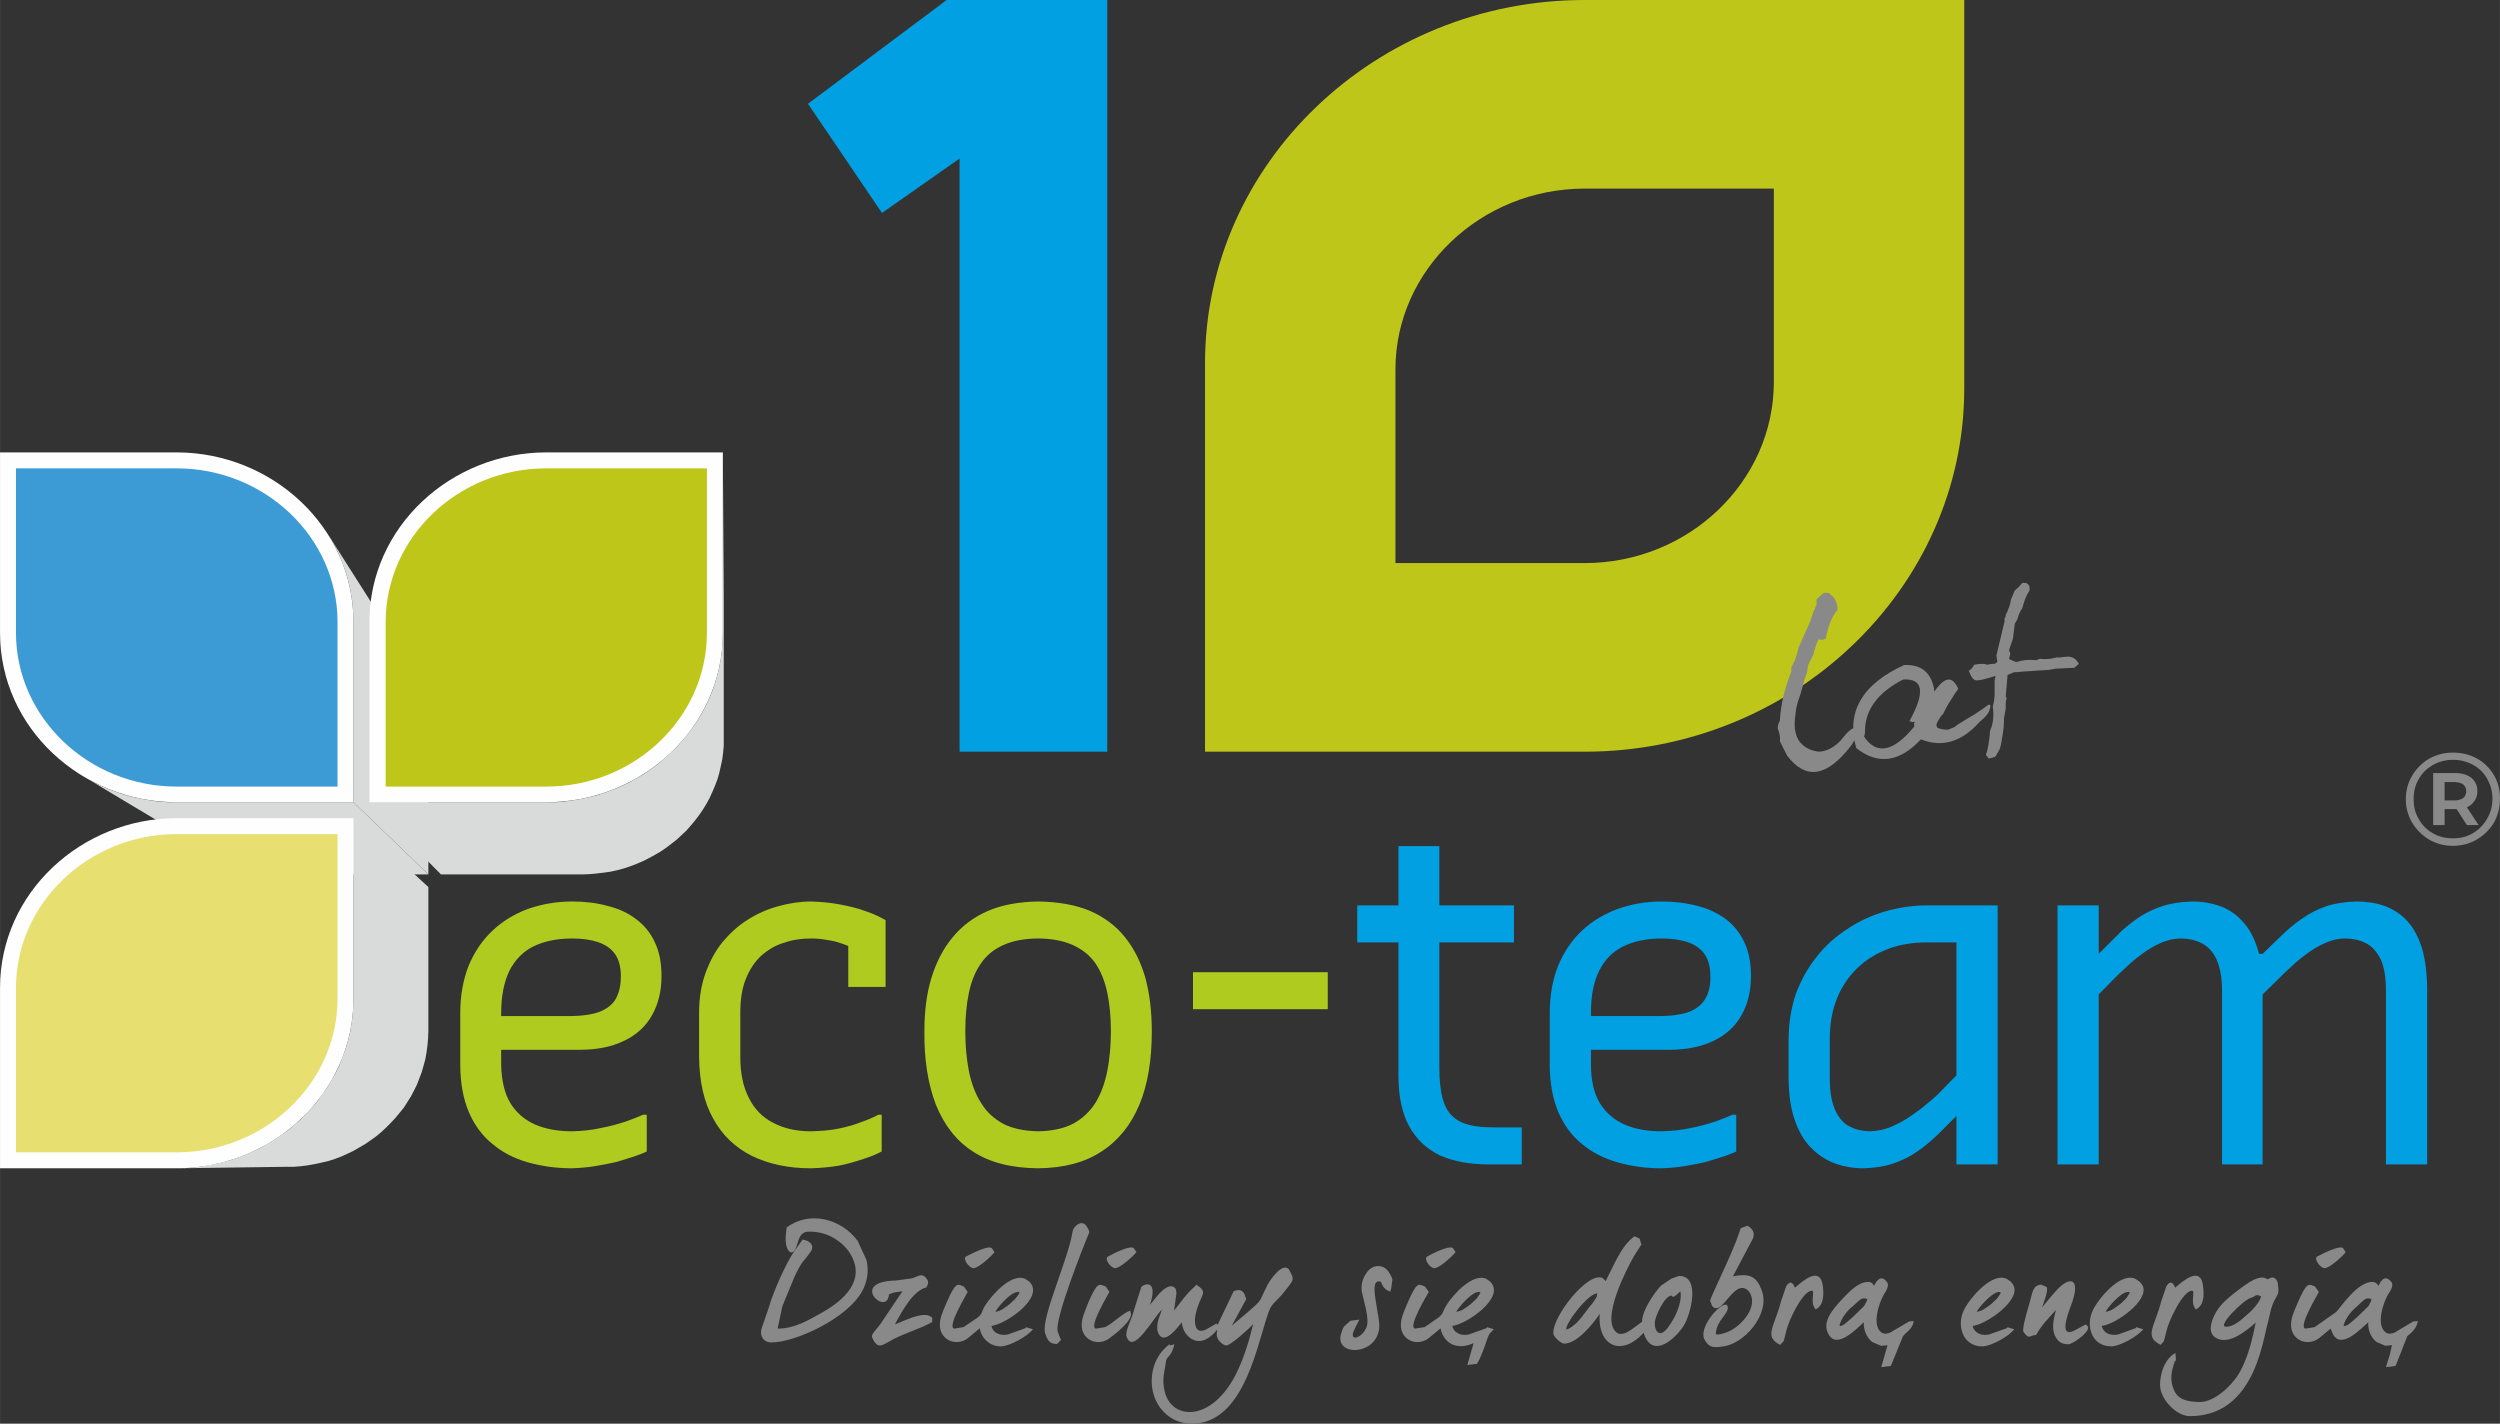 <?xml version="1.0" encoding="UTF-8"?>
<!DOCTYPE svg PUBLIC "-//W3C//DTD SVG 1.1//EN" "http://www.w3.org/Graphics/SVG/1.1/DTD/svg11.dtd">
<!-- Creator: CorelDRAW SE -->
<svg xmlns="http://www.w3.org/2000/svg" xml:space="preserve" width="68.527mm" height="39.024mm" version="1.1" style="shape-rendering:geometricPrecision; text-rendering:geometricPrecision; image-rendering:optimizeQuality; fill-rule:evenodd; clip-rule:evenodd"
viewBox="0 0 8311 4733"
 xmlns:xlink="http://www.w3.org/1999/xlink">
 <rect x="0" y="0" width="8311" height="4733" fill="#333333" stroke="none"/>
 <defs>
  <style type="text/css">
   <![CDATA[
    .fil2 {fill:#FEFEFE}
    .fil1 {fill:#D9DADA}
    .fil4 {fill:#E7E071}
    .fil0 {fill:#BFC61A}
    .fil3 {fill:#3C9BD5}
    .fil7 {fill:#898989;fill-rule:nonzero}
    .fil8 {fill:#898989;fill-rule:nonzero}
    .fil6 {fill:#B0CB1F;fill-rule:nonzero}
    .fil5 {fill:#00A0E3;fill-rule:nonzero}
   ]]>
  </style>
 </defs>
 <g id="Warstwa_x0020_1">
  <g id="_829013848">
   <g>
    <polygon class="fil0" points="4082,4309 4082,4309 4073,4288 "/>
    <g>
     <polygon class="fil1" points="1088,1773 1354,2191 1366,2210 1376,2229 1386,2249 1394,2270 1402,2291 1408,2313 1414,2335 1418,2357 1421,2380 1423,2403 1424,2427 1424,2907 1175,2667 1175,2068 1174,2038 1172,2009 1168,1981 1163,1953 1156,1925 1148,1898 1138,1872 1128,1846 1116,1821 1102,1797 "/>
     <polygon class="fil1" points="1175,2667 1424,2907 954,2907 930,2906 907,2904 884,2901 861,2898 838,2893 816,2887 795,2880 774,2872 753,2863 733,2853 713,2842 287,2587 311,2601 337,2613 362,2624 389,2634 416,2643 444,2650 471,2656 500,2661 529,2665 558,2667 587,2667 "/>
     <polygon class="fil1" points="2403,1504 2406,1976 2406,2456 2406,2479 2404,2502 2401,2525 2396,2548 2391,2570 2385,2591 2377,2612 2368,2633 2359,2653 2348,2673 2337,2691 2324,2710 2311,2727 2297,2744 2282,2761 2266,2776 2250,2791 2232,2805 2215,2818 2196,2831 2177,2842 2157,2853 2137,2863 2116,2872 2095,2880 2074,2887 2052,2893 2029,2898 2006,2901 1983,2904 1960,2906 1936,2907 1466,2907 1228,2667 1816,2667 1845,2667 1874,2665 1903,2661 1932,2656 1960,2650 1987,2643 2014,2634 2041,2624 2067,2613 2092,2601 2117,2587 2141,2573 2164,2557 2186,2541 2207,2523 2228,2504 2248,2485 2266,2465 2284,2443 2301,2421 2316,2399 2331,2375 2344,2351 2356,2326 2367,2300 2376,2274 2384,2247 2391,2219 2396,2191 2400,2162 2402,2133 2403,2104 "/>
     <polygon class="fil1" points="1175,2720 1424,2949 1424,3428 1423,3452 1421,3475 1418,3498 1414,3521 1408,3543 1402,3564 1394,3585 1386,3606 1376,3626 1366,3645 1354,3664 1342,3683 1328,3700 1314,3717 1299,3733 1283,3749 1267,3764 1250,3778 1232,3791 1213,3804 1194,3815 1175,3826 1154,3836 1134,3845 1113,3853 1091,3860 1069,3865 1046,3870 1024,3874 1001,3877 977,3879 954,3879 587,3884 617,3883 646,3881 675,3877 703,3872 731,3866 759,3859 786,3850 813,3840 838,3829 864,3817 888,3803 912,3789 935,3773 958,3757 979,3739 1000,3721 1019,3701 1038,3681 1056,3660 1072,3637 1088,3615 1102,3591 1116,3567 1128,3542 1138,3516 1148,3490 1156,3463 1163,3435 1168,3407 1172,3378 1174,3349 1175,3320 "/>
     <path class="fil2" d="M2403 1504l0 600c0,317 -271,563 -587,563l-588 0 0 -599c0,-317 272,-564 588,-564l587 0zm-2403 2380l0 -600c0,-317 272,-564 587,-564l588 0 0 600c0,317 -272,564 -588,564l-587 0zm0 -2380l587 0c316,0 588,247 588,564l0 599 -588 0c-315,0 -587,-246 -587,-563l0 -600z"/>
     <path class="fil0" d="M1282 2615l534 0c294,0 534,-230 534,-511l0 -547 -534 0c-294,0 -534,230 -534,511l0 547z"/>
     <path class="fil3" d="M587 2615l535 0 0 -547c0,-281 -241,-511 -535,-511l-534 0 0 547c0,281 241,511 534,511z"/>
     <path class="fil4" d="M53 3831l534 0c294,0 535,-230 535,-511l0 -547 -535 0c-293,0 -534,230 -534,511l0 547z"/>
    </g>
    <path class="fil5" d="M6840 3871l137 0 0 -565 49 -50c13,-13 27,-27 44,-42 16,-16 34,-30 54,-45 20,-14 40,-26 61,-35 22,-9 43,-14 65,-14 25,0 48,5 68,15 21,10 38,28 50,53 12,26 19,60 19,105l0 578 135 0 0 -565 51 -50c13,-13 27,-27 44,-42 16,-16 34,-30 54,-45 19,-14 40,-26 61,-35 21,-9 42,-14 64,-14 25,0 48,5 68,15 21,10 37,28 50,53 12,26 18,60 18,105l0 578 137 0 0 -578c0,-55 -6,-102 -17,-140 -12,-38 -28,-68 -49,-91 -21,-23 -46,-39 -75,-50 -28,-10 -60,-15 -94,-15 -38,1 -71,6 -101,16 -29,10 -56,24 -80,41 -24,16 -46,35 -67,55l-64 62 -12 0c-11,-42 -27,-76 -49,-101 -21,-26 -46,-44 -76,-56 -30,-11 -62,-17 -98,-17 -37,1 -70,6 -100,16 -30,10 -57,23 -81,40 -24,17 -47,35 -67,56l-62 62 0 -161 -137 0 0 861zm-385 -246c-12,13 -27,27 -46,42 -17,15 -37,30 -58,44 -21,15 -43,26 -66,36 -23,9 -45,13 -67,14 -24,0 -47,-5 -67,-15 -21,-10 -37,-28 -49,-53 -12,-26 -19,-61 -19,-105l0 -136c0,-49 8,-93 24,-133 16,-39 38,-72 67,-100 29,-28 63,-49 102,-64 39,-15 83,-22 130,-22l98 0 0 442 -49 50zm-261 259c37,-1 71,-6 100,-16 29,-10 56,-23 80,-40 25,-17 47,-36 68,-56l62 -62 0 161 137 0 0 -861 -235 0c-48,0 -94,7 -139,20 -45,13 -86,32 -125,58 -39,25 -73,55 -102,92 -29,36 -52,77 -69,122 -16,46 -24,96 -25,150l0 136c1,52 7,97 20,134 13,38 30,68 53,92 23,24 49,41 79,53 30,11 62,17 96,17zm-905 -517c0,-57 9,-104 28,-141 18,-36 45,-63 80,-80 35,-17 77,-26 127,-26 33,0 62,4 86,12 24,8 43,21 56,39 13,18 20,43 20,74 1,28 -4,52 -15,72 -10,20 -28,35 -53,46 -26,10 -61,15 -107,15l-222 0 0 -11zm235 517c25,-1 50,-3 75,-7 25,-4 50,-9 72,-14 23,-7 43,-13 61,-19 17,-6 31,-11 40,-16l0 -122 -13 0c-12,6 -31,13 -55,22 -24,8 -52,16 -83,22 -32,7 -64,10 -97,11 -46,0 -87,-7 -122,-22 -35,-15 -63,-39 -83,-71 -20,-33 -30,-76 -30,-129l0 -49 260 0c58,0 107,-10 148,-30 40,-19 71,-47 92,-84 21,-37 32,-80 32,-131 0,-44 -7,-81 -22,-112 -14,-31 -35,-57 -61,-77 -27,-20 -58,-35 -94,-44 -37,-10 -77,-15 -120,-15 -53,0 -102,9 -147,25 -45,17 -85,41 -118,72 -34,32 -60,71 -79,116 -18,46 -28,98 -28,157l0 172c0,61 10,114 28,157 19,44 45,80 79,107 33,28 73,48 118,61 45,13 94,20 147,20zm-465 -13l0 -123 -88 0c-34,0 -63,-2 -86,-8 -24,-6 -43,-16 -58,-31 -15,-14 -25,-34 -32,-60 -6,-25 -10,-58 -10,-98l0 -418 248 0 0 -123 -248 0 0 -197 -136 0 0 197 -137 0 0 123 137 0 0 442c0,70 12,126 36,170 24,43 58,75 102,96 45,20 98,30 160,30l112 0z"/>
    <path class="fil6" d="M3966 3355l448 0 0 -123 -448 0 0 123zm-515 406c-46,-1 -85,-9 -116,-25 -31,-17 -56,-40 -74,-70 -19,-30 -32,-65 -40,-105 -8,-41 -12,-85 -12,-132 0,-48 4,-91 12,-129 8,-38 21,-70 40,-97 18,-27 43,-47 74,-61 31,-14 70,-22 116,-22 46,0 85,8 116,22 31,14 56,34 75,61 18,27 31,59 39,97 8,38 12,81 12,129 0,47 -4,91 -12,132 -8,40 -21,75 -39,105 -19,30 -44,53 -75,70 -31,16 -70,24 -116,25zm0 123c85,-1 155,-19 211,-56 56,-36 98,-89 126,-156 28,-68 41,-149 41,-243 0,-65 -7,-124 -21,-177 -15,-52 -37,-98 -68,-136 -30,-38 -69,-67 -117,-88 -48,-20 -105,-30 -172,-31 -63,1 -119,11 -166,31 -48,21 -87,50 -118,88 -32,38 -55,84 -71,136 -16,53 -23,112 -23,177 -1,94 12,175 38,243 27,67 67,120 123,156 56,37 128,55 217,56zm-755 0c33,-1 64,-4 94,-9 30,-6 56,-14 80,-22 25,-8 45,-16 61,-25l0 -122 -11 0c-15,8 -33,16 -56,24 -22,9 -47,16 -76,22 -28,6 -59,8 -92,9 -50,0 -92,-10 -127,-29 -35,-18 -62,-46 -80,-83 -19,-37 -28,-82 -28,-135l0 -147c0,-45 6,-83 19,-114 13,-32 30,-57 52,-77 22,-19 47,-34 75,-42 28,-10 58,-14 89,-14 16,0 32,1 48,4 15,2 30,5 43,9 13,4 24,8 33,12l0 136 124 0 0 -222c-17,-10 -38,-20 -64,-29 -26,-10 -55,-17 -87,-23 -31,-6 -64,-9 -97,-10 -37,0 -74,6 -110,16 -36,10 -70,25 -101,45 -32,20 -59,45 -84,75 -24,30 -42,64 -56,103 -14,39 -21,83 -21,131l0 147c1,82 16,150 47,205 30,55 73,96 129,124 56,27 121,41 196,41zm-1030 -517c0,-57 10,-104 28,-141 19,-36 45,-63 80,-80 35,-17 78,-26 128,-26 33,0 62,4 86,12 24,8 43,21 56,39 13,18 20,43 20,74 0,28 -5,52 -15,72 -10,20 -28,35 -54,46 -25,10 -61,15 -106,15l-223 0 0 -11zm236 517c25,-1 50,-3 75,-7 25,-4 49,-9 72,-14 23,-7 43,-13 61,-19 17,-6 31,-11 40,-16l0 -122 -13 0c-12,6 -31,13 -55,22 -25,8 -52,16 -84,22 -31,7 -63,10 -96,11 -46,0 -87,-7 -122,-22 -35,-15 -63,-39 -83,-71 -20,-33 -30,-76 -31,-129l0 -49 261 0c58,0 107,-10 148,-30 40,-19 71,-47 92,-84 21,-37 32,-80 32,-131 0,-44 -7,-81 -22,-112 -14,-31 -35,-57 -62,-77 -26,-20 -57,-35 -94,-44 -36,-10 -76,-15 -119,-15 -53,0 -102,9 -148,25 -45,17 -84,41 -117,72 -34,32 -60,71 -79,116 -18,46 -28,98 -28,157l0 172c0,61 10,114 28,157 19,44 45,80 79,107 33,28 72,48 117,61 46,13 95,20 148,20z"/>
    <g>
     <path class="fil7" d="M4296 4242c3,12 1,16 -8,29 -7,9 -16,20 -27,34l0 0c-36,39 -35,29 -52,82 -37,119 -85,346 -247,346 -38,0 -70,-14 -96,-42 -54,-58 -48,-159 9,-211l4 -4 9 -7 2 4 14 -4c-8,37 -23,41 -27,52l-5 31c-6,31 -6,49 0,75 24,95 155,101 236,-57 26,-52 44,-109 58,-168 -11,13 -75,71 -89,71 -13,0 -32,-21 -32,-33 0,-6 0,-12 2,-20 -21,26 -53,51 -86,31 -19,-11 -31,-34 -32,-55 -13,15 -55,74 -76,41 -11,-17 -5,-46 3,-64l0 0c2,-6 4,-11 5,-15l2 -5c-28,27 -97,155 -118,90 -5,-14 13,-51 18,-66l31 -98c9,-11 57,-28 29,59 11,-13 33,-44 51,-55 11,-7 24,-11 33,0 4,5 3,13 4,16l-8 58c17,-21 45,-61 68,-79l6 -7c43,28 14,28 -2,97 -6,27 -4,72 36,51l33 -19 4 4 53 -111c14,-7 28,-6 36,9l6 17 -48 88 50 -42c57,-50 37,-32 69,-94 11,-20 50,-75 71,-51l0 0 11 22zm3649 261c2,-10 5,-21 7,-31l-22 2 -30 -13c-20,-17 -28,-41 -27,-65 -24,21 -89,91 -117,40l-8 -19 -40 33c-43,31 -110,-1 -87,-75 4,-12 10,-27 18,-45 31,-71 36,-61 57,-53l13 18c-3,7 -70,117 -45,122l31 -5 0 0 71 -50c14,-13 71,-102 121,-100 11,0 16,6 20,13 9,-20 23,-38 43,-13 10,12 -6,33 -12,43l0 0c-16,28 -40,102 -6,125 8,6 18,4 29,0l62 -37 15 -1c-3,20 -17,36 -35,50l0 0 -39 99 -32 4 13 -42zm-1598 -110l15 -1c-5,33 -33,38 -38,56l-38 93 -32 4 21 -73c-2,0 -3,1 -5,1l-17 1 -30 -13c-19,-17 -28,-41 -27,-65 -24,21 -89,91 -117,40l0 0c-24,-41 14,-83 45,-117 25,-26 55,-58 87,-57 11,0 16,6 19,13 10,-20 24,-38 43,-13 10,12 -5,33 -11,43l0 0c-16,28 -40,102 -7,125 9,6 19,4 29,0l63 -37zm-1566 -12c19,-15 13,-18 27,-41 22,-36 89,-110 134,-88l12 9c53,52 -79,142 -126,147 6,26 33,34 56,28l59 -21 0 -3 23 7 -13 14c-8,6 -20,64 -43,101l-32 4 21 -73c-58,27 -101,-2 -110,-49l-41 34c-43,31 -110,-1 -86,-75 4,-12 10,-27 18,-45 31,-71 35,-61 57,-53l13 18c-4,7 -71,117 -46,122l32 -5 0 0 45 -31zm-152 -128l-4 30 -3 11c-28,-9 -28,-31 -32,-33 -1,0 -2,0 -4,-1l0 0c-4,0 -7,0 -9,2l0 0c-22,13 12,117 8,153 -9,94 -152,95 -126,17 2,-8 5,-15 8,-21l22 -20 30 -4 -8 16c-2,3 -4,7 -5,10l0 0c-3,6 -5,11 -7,15 -11,34 31,18 44,-16l0 0c11,-27 -11,-92 -16,-119l0 0c-3,-21 3,-43 15,-60 10,-15 23,-24 40,-24 17,0 30,10 38,25 4,6 7,12 9,19zm1229 41c26,75 -60,177 -135,183l0 0c-27,3 -41,4 -56,-23 -3,-5 -4,-9 -4,-13 -5,-49 79,-132 81,-94 1,23 -38,43 -40,88 5,6 39,-6 44,-9l0 0c37,-17 83,-66 76,-109 -2,-11 -6,-20 -12,-26 -47,-45 -87,90 -120,51l-7 -18c0,-8 77,-164 95,-221l7 -20 22 -8c21,10 27,30 15,49l-63 119c50,-9 79,-5 97,51zm-2609 87c19,-15 12,-18 26,-41 23,-36 89,-110 134,-88l13 9c53,52 -79,142 -126,147 5,26 33,34 56,28l58 -21 0 -3 24 7c-17,23 -78,57 -107,57 -36,0 -64,-26 -70,-60l-41 34c-43,31 -110,-1 -87,-75 4,-12 10,-27 18,-45 31,-71 36,-61 57,-53l13 18c-3,7 -70,117 -45,122l31 -5 0 0 46 -31zm3874 -107c24,49 -90,129 -136,134 6,26 33,34 56,28l58 -21 0 -3 24 7c-17,23 -78,57 -106,57 -67,0 -86,-70 -61,-121 19,-39 93,-128 142,-103l13 9c4,4 8,9 10,13zm-429 0c24,49 -90,129 -136,134 6,26 33,34 56,28l59 -21 0 -3 23 7c-16,23 -77,57 -106,57 -66,0 -86,-70 -61,-121 19,-39 94,-128 143,-103l13 9c4,4 7,9 9,13zm-1266 143l31 -23c0,-37 38,-93 63,-120l34 -23 25 -9c74,-2 40,128 16,166 -26,40 -96,106 -128,36l-5 -13c-73,80 -153,46 -146,-63 -23,35 -74,97 -117,99 -12,0 -37,-23 -37,-34 -4,-56 116,-208 164,-184l10 10c25,-48 52,-119 96,-149l17 8 2 8 0 0 4 11 -25 39c-25,44 -109,206 -60,252 16,16 41,0 56,-11zm-2340 -43l11 6 0 15c-43,24 -81,33 -127,56 -40,21 -53,38 -72,-3 -7,-14 14,-24 38,-63l62 -92 -23 3c-5,1 -10,2 -14,4l0 0c-3,1 -6,2 -8,4 -5,75 -137,-44 24,-47l52 -7c17,-4 33,-20 47,-2 8,9 10,17 4,27l-2 5c-45,10 -83,82 -105,123 29,-11 85,-40 113,-29zm4236 -98c3,25 5,64 -24,77 -21,-23 0,-62 -13,-62 -30,0 -78,101 -85,135l-8 32 0 0 -11 13c-56,-28 -21,-57 2,-145l17 -50c13,-20 22,-13 29,5 31,-27 86,-72 93,-5zm-1264 0c3,25 4,64 -24,77 -21,-23 0,-62 -13,-62 -30,0 -78,101 -85,135l-8 32 0 0 -12 13c-55,-28 -20,-57 3,-145l17 -50c13,-20 22,-13 29,5 31,-27 85,-72 93,-5zm780 178c-20,-24 -16,-57 -8,-87l3 -12c-24,26 -50,53 -66,83 -19,0 -23,18 -42,-10 -7,-10 19,-91 23,-107 6,-21 8,-50 36,-50l19 8c3,20 -10,47 -16,67l25 -30c7,-9 13,-16 19,-22l0 0c45,-53 91,-52 49,54 -8,22 -38,102 15,75l37 -20 3 3c24,13 -45,63 -61,63 -16,0 -28,-5 -36,-15zm-3235 -385c7,5 19,23 15,31 -21,50 -114,285 -104,326l11 29 0 0 -13 13c-18,0 -27,-5 -35,-23 -2,-6 -4,-10 -5,-14l0 0c-13,-51 78,-246 92,-338l0 0c2,-14 24,-34 39,-24zm-725 119c9,35 4,71 -13,103 -49,92 -223,172 -303,172 -26,0 -40,-23 -32,-47l25 -73c12,-44 57,-148 87,-188l0 0 24 -34c22,3 42,18 27,40 -28,41 -25,23 -54,84l-40 97 -16 75c57,0 102,-28 149,-54 72,-41 142,-105 96,-189 -22,-41 -70,-73 -117,-78 -43,-5 -52,1 -64,44l0 0c-13,47 -44,19 -36,-40l2 -19c75,-57 181,-30 236,44l29 63zm878 174c14,24 -53,75 -71,88 -43,31 -110,-1 -86,-75 4,-12 10,-27 17,-45 31,-71 36,-61 58,-53l12 18c-3,7 -70,117 -45,122l31 -5 0 0c27,-13 58,-47 84,-55l0 5zm-374 94l0 0 0 0zm3691 0l0 0 0 0zm-428 0l0 0 0 0zm-1086 -67c15,-25 32,-69 25,-96 -6,5 -24,27 -29,14 -24,1 -55,70 -56,91 0,11 3,33 18,34 16,1 34,-30 42,-43zm-253 -77l2 -12c-30,-1 -108,102 -103,120 10,-2 21,-10 35,-23l0 0c6,-6 11,-12 16,-18l0 0 25 -33 11 -13c6,-9 11,-16 14,-21zm2196 23c7,-9 11,-18 13,-25 -21,-10 -14,-1 -35,5 -23,6 -115,96 -81,96 25,-1 48,-21 69,-40 15,-13 26,-25 34,-36zm377 -6c1,-4 2,-7 3,-10 -21,-9 -27,6 -54,29 -16,14 -34,38 -39,59 9,7 35,-20 46,-29l37 -36c2,-5 5,-9 7,-13l0 0zm-1677 0c2,-4 3,-7 4,-10 -21,-9 -27,6 -55,29 -16,14 -33,38 -38,59 8,7 34,-20 45,-29l37 -36 0 0c3,-5 5,-9 7,-13zm864 -12c4,-6 9,-13 13,-20 -20,-13 -72,46 -81,64 19,-2 32,-14 49,-26l19 -18zm-2159 0c5,-6 9,-13 13,-20 -20,-13 -71,46 -81,64 19,-2 33,-14 49,-26l19 -18zm-1533 0c5,-6 10,-13 14,-20 -20,-13 -72,46 -81,64 19,-2 32,-14 48,-26l19 -18zm3263 0c5,-6 9,-13 13,-20 -19,-13 -71,46 -81,64 19,-2 33,-14 49,-26l19 -18zm929 -62c2,3 3,6 4,9 1,3 1,7 1,12l-5 -21zm-31 -3c0,1 1,1 1,1l0 0 5 -2 0 0c4,-2 7,-4 10,-4l1 0 0 0c6,0 11,3 14,8l5 21 1 2c1,21 2,19 -10,40 -17,30 -19,62 -28,92 -10,46 -20,85 -32,118 -38,104 -105,179 -222,180 -47,1 -99,-56 -101,-101 -1,-40 15,-89 51,-109l2 27 -3 -2c-13,37 -19,64 -3,100 15,33 49,37 85,38l0 0c53,0 114,-62 136,-105 8,-15 14,-30 20,-45l0 0c5,-15 10,-29 14,-44 6,-23 11,-46 16,-70 -33,29 -93,78 -135,49 -30,-20 -7,-70 9,-93 12,-18 35,-40 69,-65 23,-17 47,-36 71,-40l7 -1 0 0c4,0 7,1 10,2 3,1 5,2 7,3l0 0zm-4238 -100l7 11c-10,13 -53,53 -70,53 -14,0 -38,-32 -24,-39 17,-9 81,-42 87,-25zm1533 0l7 11c-11,13 -53,53 -71,53 -14,0 -37,-32 -23,-39 16,-9 80,-42 87,-25zm-1061 0l7 11c-11,13 -54,53 -71,53 -14,0 -38,-32 -23,-39 16,-9 80,-42 87,-25zm4020 0l7 11c-10,13 -53,53 -70,53 -14,0 -38,-32 -24,-39 17,-9 81,-42 87,-25z"/>
    </g>
    <path class="fil7" d="M8155 2502c30,0 56,7 80,20 24,13 42,32 56,55 14,24 20,50 20,79 0,28 -7,55 -20,79 -14,23 -33,42 -57,56 -24,14 -51,21 -80,21 -28,0 -55,-7 -79,-21 -23,-14 -42,-33 -56,-56 -14,-24 -21,-50 -21,-78 0,-29 7,-55 21,-78 14,-24 33,-43 57,-57 23,-13 50,-20 79,-20zm-1 285c25,0 47,-5 67,-17 20,-12 36,-28 47,-48 12,-20 18,-42 18,-66 0,-25 -6,-46 -17,-66 -11,-20 -27,-36 -47,-47 -20,-11 -42,-17 -67,-17 -24,0 -47,6 -67,17 -20,12 -36,27 -47,47 -12,20 -17,42 -17,67 0,24 5,46 17,66 11,20 27,36 47,47 20,12 42,17 66,17zm82 -157c0,13 -3,24 -10,33 -6,9 -14,16 -25,21l39 59 -39 0 -34 -53 -40 0 0 53 -38 0 0 -173 73 0c23,0 41,6 54,16 13,11 20,26 20,44zm-76 31c12,0 22,-3 29,-8 6,-5 10,-13 10,-23 0,-9 -4,-17 -10,-22 -7,-5 -17,-8 -29,-8l-33 0 0 61 33 0z"/>
   </g>
   <polygon class="fil5" points="3190,2499 3190,527 2932,708 2686,345 3147,0 3681,0 3681,2499 "/>
   <path class="fil0" d="M4006 2499l1262 0c694,0 1262,-543 1262,-1207l0 -1292 -1262 0c-694,0 -1262,543 -1262,1207l0 1292zm633 -627l629 0c346,0 629,-271 629,-602l0 -643 -629 0c-346,0 -629,271 -629,601l0 644z"/>
   <path class="fil8" d="M6063 1971l15 0c20,12 31,31 31,56 -19,23 -32,55 -39,95 -6,5 -14,7 -24,3 -4,8 -7,15 -10,24 -3,9 -6,18 -8,28l-17 34 -4 26c-4,10 -8,21 -11,32 -3,12 -6,24 -10,37 -3,9 -6,19 -10,30 -3,12 -6,24 -7,39 -6,37 -2,66 11,87 14,20 35,33 66,37 26,-1 50,-13 73,-37 23,-30 39,-44 50,-42 10,3 12,11 7,23l-20 33c-81,107 -152,119 -215,36l-24 -48c2,-11 0,-25 -7,-42 0,-9 2,-17 7,-26 3,-54 16,-109 38,-163l0 -13 14 -30 11 -39 21 -47 17 -38c3,-10 6,-19 9,-28 4,-9 8,-19 12,-28l0 -18 24 -21zm108 516c-34,-120 19,-212 159,-276 59,-3 93,27 101,88 34,-50 60,-53 79,-9 -7,10 -15,21 -23,35 -9,13 -18,29 -27,48 -9,9 -17,21 -23,37l4 10c11,4 23,6 35,6l22 -9c5,-5 11,-9 18,-13 8,-5 16,-10 26,-16l22 -13 27 -18 18 -13c8,-4 10,1 6,13 -2,12 -14,27 -35,44 -59,66 -124,85 -194,57 -71,76 -143,86 -215,29zm177 -90c53,-96 46,-142 -21,-138 -86,44 -129,103 -127,178l-3 12c42,62 98,51 168,-35 -4,-6 -3,-11 3,-14 -7,1 -14,1 -20,-3zm350 -434c8,-6 16,-14 25,-25l12 0c10,4 14,12 12,25 -5,8 -10,17 -14,27 -4,10 -7,21 -10,32 -6,8 -12,20 -16,36l-9 16 -6 49 -13 38 4 12 -4 18 23 10c23,-7 46,-9 67,-6l13 -5c4,1 9,1 15,1 6,0 13,0 21,-1l22 -5c-1,1 1,1 7,1 5,-1 14,-2 27,-3 17,0 29,8 37,24l-15 13 -62 3 -22 4 -92 6c-8,1 -16,2 -25,2l-21 9 -6 71 3 6 -3 13 0 21 -6 34c0,8 0,18 -1,29 -1,12 -4,31 -9,58 -1,4 -2,8 -3,11 -1,3 -2,6 -3,7l-13 22 -21 6 -10 -12c6,-16 11,-43 14,-81 10,-22 13,-48 9,-80 4,-15 6,-30 6,-43l0 -43 3 -16c-37,12 -59,17 -68,14 -8,-3 -15,-14 -21,-32 6,-1 12,-8 18,-19 21,-4 35,-4 43,0l16 -3 9 0 9 -6 -3 -22 25 -105 2 -6 0 -12c3,-3 4,-7 4,-13 2,-2 6,-10 11,-25l4 -12 2 -12 13 -31z"/>
  </g>
 </g>
</svg>
